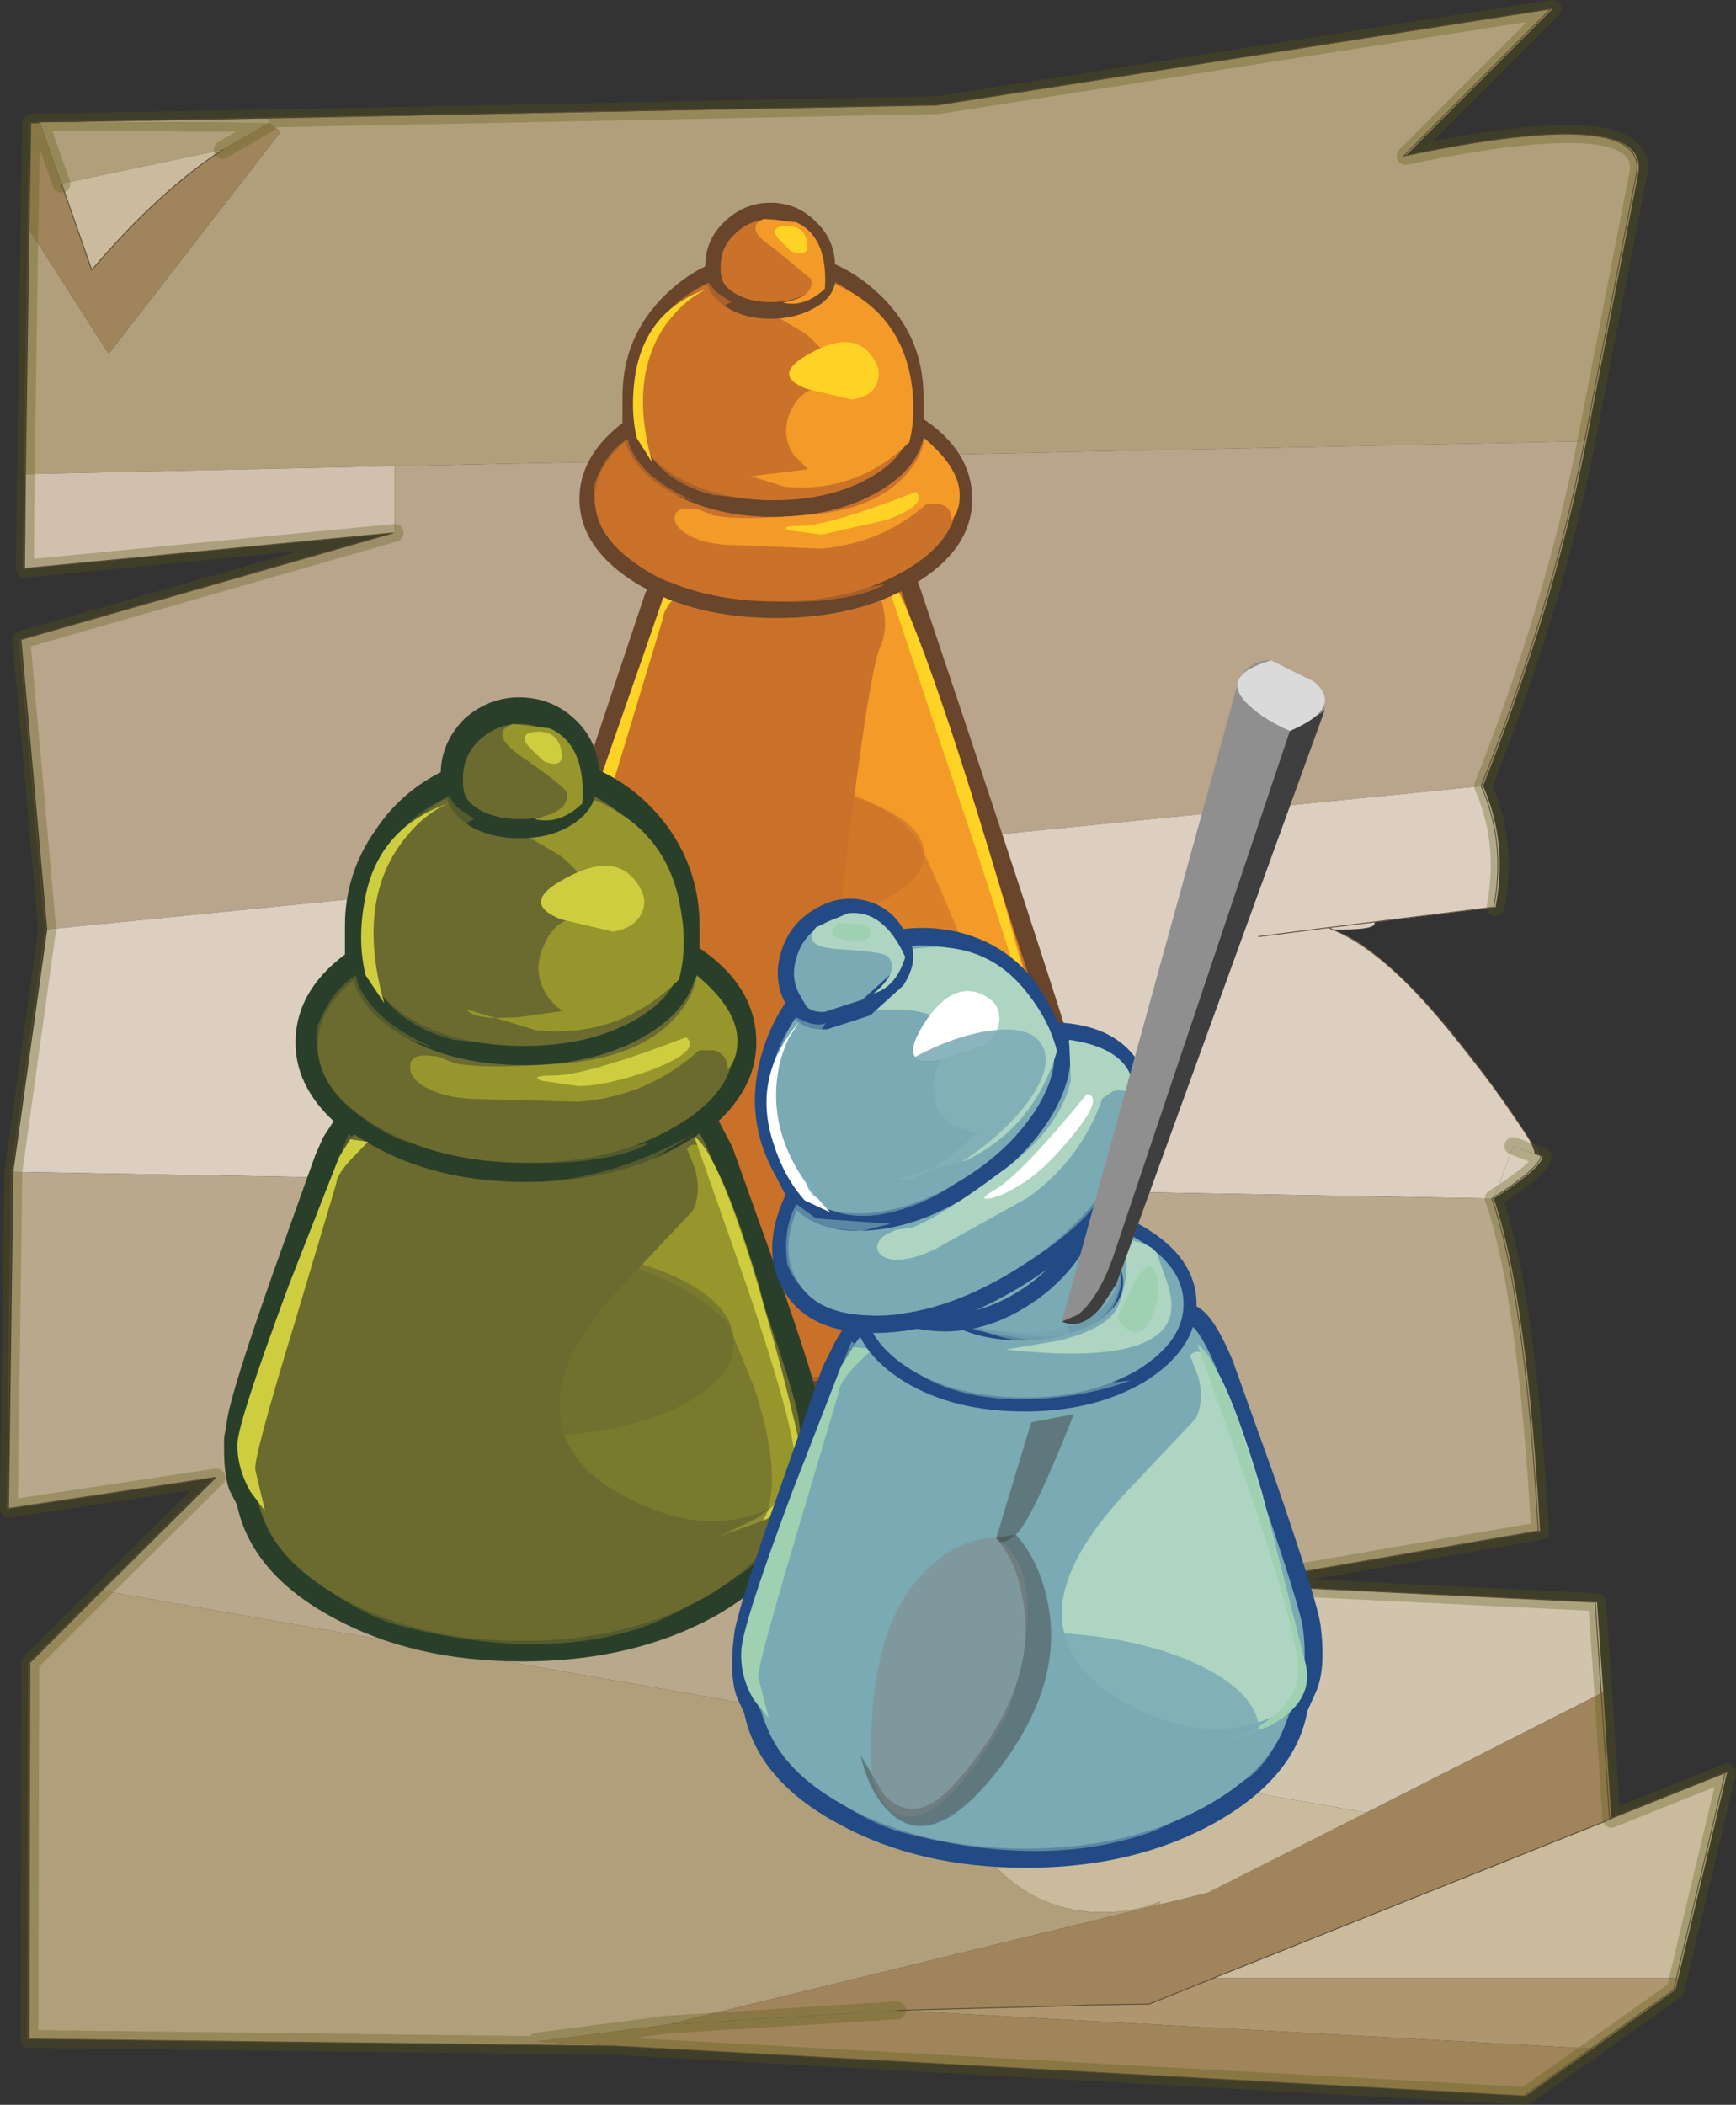 <?xml version="1.0"?>
<svg xmlns="http://www.w3.org/2000/svg" xmlns:xlink="http://www.w3.org/1999/xlink" width="97.45px" height="118.1px"><rect width="100%" height="100%" fill="#333333" stroke="none"/><g transform="matrix(1, 0, 0, 1, -226.35, -140.9)"><use xlink:href="#object-0" width="97.45" height="118.1" transform="matrix(1, 0, 0, 1, 226.35, 140.9)"/><use xlink:href="#object-1" width="67.8" height="95.4" transform="matrix(0.911, 0, 0, 0.979, 238.95, 152.3)" style="mix-blend-mode: multiply"/></g><defs><g transform="matrix(1, 0, 0, 1, 0.4, 0.5)" id="object-0"><path fill-rule="evenodd" fill="#b19f7b" stroke="none" d="M14.7 6.15L52.25 5.4L86.75 0L78.5 8.25Q92.35 5.35 91.55 9.3L88.65 24.25L21.75 25.65L1.05 26.1L1.25 12.4L5.7 19.35L15.35 6.9L14.7 6.4L14.7 6.15M34.25 114.3L1.25 113.9L1.3 92.8L5.35 88.75L53.25 97.15L53.15 98.45Q53.15 101.9 55.6 104.35Q58.05 106.8 61.5 106.8Q63.2 106.8 64.7 106.2L64.75 106.35L37.05 113.1L29.75 114.05L34.25 114.3M1.85 6.4L1.8 6.35L3.55 6.35L14.7 6.4L12.1 7.9L3.05 9.8L1.85 6.4"/><path fill-rule="evenodd" fill="#b9a48c" stroke="none" d="M88.65 24.25Q86.8 33.7 82.85 43.6L2.25 51.65L0.8 35.4L21.75 29.4L21.75 25.65L88.65 24.25"/><path fill-rule="evenodd" fill="#dccfc0" stroke="none" d="M82.85 43.6Q84.25 46.8 83.55 50.4L76.75 51.25Q76.95 51.7 74.35 51.65Q77.1 52.5 81.45 57.95Q85.75 63.35 85.75 64.25L84.55 63.8L83.45 66.75L0.35 65.25L2.25 51.65L82.85 43.6"/><path fill-rule="evenodd" fill="#dacebc" stroke="none" d="M85.75 64.25L86.2 64.4Q86.05 65.1 83.45 66.75L84.55 63.8L85.75 64.25"/><path fill-rule="evenodd" fill="#b9a88c" stroke="none" d="M83.45 66.75Q85.3 72.1 86.05 85.4L68.7 88.4L66.4 91.7Q64.25 90.1 61.5 90.1Q58.05 90.1 55.6 92.55Q53.65 94.5 53.25 97.15L5.35 88.75L11.75 82.4L0.1 84.15L0.35 65.25L83.45 66.75"/><path fill-rule="evenodd" fill="#d1c4ad" stroke="none" d="M68.7 88.4L89.25 89.4L89.6 94.45L76.3 101.2L53.25 97.15Q53.65 94.5 55.6 92.55Q58.05 90.1 61.5 90.1Q64.25 90.1 66.4 91.7L68.7 88.4"/><path fill-rule="evenodd" fill="#9f845c" stroke="none" d="M89.6 94.45L90.05 101.55L67.7 110.5L64.1 111.95L60.85 112L59.4 112.05L49.95 112.3L37.05 113.1L64.75 106.35L67.4 105.7L76.3 101.2L89.6 94.45M1.25 12.4L1.35 6.4L1.85 6.4L3.05 9.8L4.75 14.65Q8.55 10.2 12.1 7.9L14.7 6.4L15.35 6.9L5.7 19.35L1.25 12.4"/><path fill-rule="evenodd" fill="#c9bb9c" stroke="none" d="M90.05 101.55L96.55 98.95L93.8 110.5L67.7 110.5L90.05 101.55M3.55 6.35L14.7 6.15L14.7 6.4L3.55 6.35M3.05 9.8L12.1 7.9Q8.55 10.2 4.75 14.65L3.05 9.8M64.75 106.35L64.7 106.2Q63.2 106.8 61.5 106.8Q58.05 106.8 55.6 104.35Q53.15 101.9 53.15 98.45L53.25 97.15L76.3 101.2L67.4 105.7L64.75 106.35"/><path fill-rule="evenodd" fill="#ae966f" stroke="none" d="M93.8 110.5L93.65 111.15L89 114.45L49.95 112.3L59.4 112.05L60.85 112L64.1 111.95L67.7 110.5L93.8 110.5"/><path fill-rule="evenodd" fill="#9f8559" stroke="none" d="M89 114.45L85.25 117.1L34.25 114.3L29.75 114.05L37.05 113.1L49.95 112.3L89 114.45"/><path fill-rule="evenodd" fill="#d1c0ad" stroke="none" d="M21.75 29.4L1 31.4L1.05 26.1L21.75 25.65L21.75 29.4"/><path fill="none" stroke="#595916" stroke-opacity="0.314" stroke-width="1" stroke-linecap="round" stroke-linejoin="round" d="M14.7 6.15L52.25 5.4L86.75 0L78.5 8.25Q92.35 5.35 91.55 9.3L88.65 24.25Q86.8 33.7 82.85 43.6Q84.25 46.8 83.55 50.4M85.75 64.25L86.2 64.4Q86.05 65.1 83.45 66.75Q85.3 72.1 86.05 85.4L68.7 88.4L89.25 89.4L89.6 94.45L90.05 101.55L96.55 98.95L93.8 110.5L93.65 111.15L89 114.45L85.25 117.1L34.25 114.3L1.25 113.9L1.3 92.8L5.35 88.75L11.75 82.4L0.1 84.15L0.35 65.25L2.25 51.65L0.8 35.4L21.75 29.4L1 31.4L1.05 26.1L1.25 12.4L1.35 6.4L1.85 6.4L1.8 6.35L3.55 6.35L14.7 6.15M84.55 63.8L85.75 64.25M12.1 7.9L14.7 6.4L3.55 6.35M1.85 6.4L3.05 9.8M37.05 113.1L29.75 114.05L34.25 114.3M37.05 113.1L49.95 112.3"/><path fill="none" stroke="#5b4935" stroke-width="0.05" stroke-linecap="round" stroke-linejoin="round" d="M12.1 7.9Q8.55 10.2 4.75 14.65L3.05 9.8M67.7 110.5L64.1 111.95L60.85 112L59.4 112.05L49.95 112.3M67.7 110.5L90.05 101.55"/><path fill="none" stroke="#5b4935" stroke-width="0.05" stroke-linecap="round" stroke-linejoin="round" d="M82.75 43.6Q84.15 46.8 83.45 50.4L74.15 51.55Q78.9 53.25 86.1 64.4Q85.95 65.1 83.35 66.75Q85.2 72.1 85.95 85.4L68.6 88.4L89.15 89.4L89.95 101.55L96.45 98.95L93.55 111.15L85.15 117.1L34.15 114.3L1.15 113.9L1.2 92.8L11.65 82.4L0 84.15L0.25 65.25L2.15 51.65L0.7 35.4L21.65 29.4L0.9 31.4L1.25 6.4L1.75 6.4L1.7 6.35L52.15 5.4L86.65 0L78.4 8.25Q92.25 5.35 91.45 9.3L88.55 24.25Q86.7 33.7 82.75 43.6M74.15 51.55L70.25 52.05"/></g><g transform="matrix(1, 0, 0, 1, 0.8, 0.45)" id="object-1"><use xlink:href="#object-2" width="39.05" height="50" transform="matrix(1, 0, 0, 1, 14.05, 18)"/><use xlink:href="#object-3" width="41.9" height="54.7" transform="matrix(0.864, 0, 0, 0.864, 15, 19.85)" style="mix-blend-mode: multiply"/><use xlink:href="#object-5" width="37.5" height="40.1" transform="matrix(1, 0, 0, 1, 14.6, 20.4)"/><use xlink:href="#object-6" width="36.75" height="36.65" transform="matrix(0.864, 0, 0, 0.864, 18.15, 32.95)" style="mix-blend-mode: multiply"/><use xlink:href="#object-8" width="20.2" height="8.6" transform="matrix(0.864, 0, 0, 0.864, 24.85, 33.15)" style="mix-blend-mode: multiply"/><use xlink:href="#object-10" width="24.15" height="23.75" transform="matrix(1, 0, 0, 1, 21.1, -0.45)"/><use xlink:href="#object-11" width="20.75" height="10.8" transform="matrix(0.864, 0, 0, 0.864, 21.95, 13.05)" style="mix-blend-mode: multiply"/><use xlink:href="#object-13" width="9.65" height="14.5" transform="matrix(0.864, 0, 0, 0.864, 24.55, 4.1)" style="mix-blend-mode: multiply"/><use xlink:href="#object-15" width="42.8" height="82.25" transform="matrix(1, 0, 0, 1, -0.8, 0.85)"/><use xlink:href="#object-16" width="38.9" height="34.25" transform="matrix(0.864, 0, 0, 0.864, 0.45, 52.55)" style="mix-blend-mode: multiply"/><use xlink:href="#object-18" width="23.8" height="12.45" transform="matrix(0.864, 0, 0, 0.864, 4.85, 43.8)" style="mix-blend-mode: multiply"/><use xlink:href="#object-20" width="11.1" height="16.6" transform="matrix(0.864, 0, 0, 0.864, 7.85, 33.55)" style="mix-blend-mode: multiply"/><use xlink:href="#object-22" width="34.9" height="46.1" transform="matrix(1, 0, 0, 1, 0, 29.85)"/><use xlink:href="#object-23" width="34.3" height="23.45" transform="matrix(0.864, 0, 0, 0.864, 3.3, 59.55)" style="mix-blend-mode: multiply"/><use xlink:href="#object-25" width="29.15" height="12.4" transform="matrix(0.864, 0, 0, 0.864, 5.4, 59.5)" style="mix-blend-mode: multiply"/><use xlink:href="#object-27" width="36.35" height="32.3" transform="matrix(1, 0, 0, 1, 30.5, 62.65)"/><use xlink:href="#object-28" width="38.95" height="34.2" transform="matrix(0.864, 0, 0, 0.864, 31.4, 64.45)" style="mix-blend-mode: multiply"/><use xlink:href="#object-30" width="34.85" height="31.35" transform="matrix(1, 0, 0, 1, 31.05, 56.5)"/><use xlink:href="#object-31" width="21.8" height="12.1" transform="matrix(0.864, 0, 0, 0.864, 36.2, 57.65)" style="mix-blend-mode: multiply"/><use xlink:href="#object-33" width="14.65" height="8.3" transform="matrix(0.864, 0, 0, 0.864, 41.8, 57.35)" style="mix-blend-mode: multiply"/><use xlink:href="#object-35" width="14.1" height="6.6" transform="matrix(0.864, 0, 0, 0.864, 42.25, 59.15)" style="mix-blend-mode: multiply"/><use xlink:href="#object-37" width="10.7" height="6.45" transform="matrix(0.864, 0, 0, 0.864, 42.1, 59.4)" style="mix-blend-mode: multiply"/><use xlink:href="#object-39" width="10.2" height="6.6" transform="matrix(1, 0, 0, 1, 47.35, 58.9)"/><use xlink:href="#object-40" width="33.25" height="13.4" transform="matrix(0.864, 0, 0, 0.864, 34.25, 81.45)" style="mix-blend-mode: multiply"/><use xlink:href="#object-42" width="24.45" height="24.9" transform="matrix(1, 0, 0, 1, 31.9, 39.4)"/><use xlink:href="#object-43" width="22.5" height="8" transform="matrix(0.864, 0, 0, 0.864, 33.8, 56.4)" style="mix-blend-mode: multiply"/><use xlink:href="#object-45" width="13.5" height="13.2" transform="matrix(0.864, 0, 0, 0.864, 32.75, 46.2)" style="mix-blend-mode: multiply"/><use xlink:href="#object-47" width="20.1" height="16.9" transform="matrix(1, 0, 0, 1, 32.6, 40.5)"/><use xlink:href="#object-48" width="17.15" height="11.65" transform="matrix(0.864, 0, 0, 0.864, 35, 46.9)" style="mix-blend-mode: multiply"/><use xlink:href="#object-50" width="16.2" height="38.05" transform="matrix(1, 0, 0, 1, 50.8, 25.75)"/><use xlink:href="#object-51" width="5.55" height="8.5" transform="matrix(0.864, 0, 0, 0.864, 46.75, 68.95)"/><use xlink:href="#object-53" width="13.6" height="19.35" transform="matrix(0.864, 0, 0, 0.864, 38.4, 75.85)"/><use xlink:href="#object-55" width="11.15" height="18.5" transform="matrix(0.864, 0, 0, 0.864, 39.05, 76.05)"/></g><g transform="matrix(1, 0, 0, 1, -14.05, -18)" id="object-2"><path fill-rule="evenodd" fill="#ca712a" stroke="none" d="M25.65 22.15L26.45 20.6Q27.4 19.05 28.05 19.05L32.15 20.75L39.1 18.55Q40.05 18.55 41.45 21.6Q52.05 50.9 52.4 53.25Q52.75 55.7 52.25 56.9L51.55 58.25Q50.8 62.15 45.7 64.8Q40.5 67.45 33.45 67.45Q26.5 67.45 21.35 64.85Q16.2 62.25 15.35 58.4L14.85 57.4Q14.4 56.2 14.7 53.8Q14.9 52.3 20.3 37.05L25.65 22.15"/><path fill="none" stroke="#68452b" stroke-width="1.15" stroke-linecap="round" stroke-linejoin="round" d="M25.65 22.15L20.3 37.05Q14.9 52.3 14.7 53.8Q14.4 56.2 14.85 57.4L15.35 58.4Q16.2 62.25 21.35 64.85Q26.5 67.45 33.45 67.45Q40.5 67.45 45.7 64.8Q50.8 62.15 51.55 58.25L52.25 56.9Q52.75 55.7 52.4 53.25Q52.05 50.9 41.45 21.6Q40.05 18.55 39.1 18.55L32.15 20.75L28.05 19.05Q27.4 19.05 26.45 20.6L25.65 22.15"/></g><g transform="matrix(1, 0, 0, 1, 0.05, 0)" id="object-3"><use xlink:href="#object-4" width="41.9" height="54.7" transform="matrix(1, 0, 0, 1, -0.05, 0)"/></g><g transform="matrix(1, 0, 0, 1, 0.05, 0)" id="object-4"><path fill-rule="evenodd" fill="#ca712a" fill-opacity="0.639" stroke="none" d="M40.9 46.4Q39.7 48.7 38.3 49.5Q32.9 52.75 30.4 53.5Q22.2 56 11.35 53.25Q9.3 52.6 6.95 51.2Q2.25 48.4 0.95 44.6Q-0.2 42.5 0 40.3L0.05 39.85Q0.5 37.5 12.85 2.85L13.9 0.45L14.15 1.6Q14.65 2.8 15.85 3.4Q19.75 5.3 29.2 0Q28.75 1.4 27.15 2.9Q23.95 5.9 18.35 6.25Q11.5 27.8 9.15 31.4Q7.15 34.4 6.6 39.7Q6.05 45.4 8.4 46.55L12.4 48.8Q15.8 50.55 19.25 51.15Q29.8 52.9 41.85 44.3L40.9 46.4"/></g><g transform="matrix(1, 0, 0, 1, -14.6, -20.4)" id="object-5"><path fill-rule="evenodd" fill="#f39a29" stroke="none" d="M39.2 21.15Q40.75 19.35 46.55 37.4Q49.5 46.35 52.05 55.7L51.55 57.85Q46.95 60.9 41.2 58.5Q35.65 56.15 35.9 52.1Q36.1 47.85 37.5 37.3Q38.95 26.3 39.6 25Q40.15 23.85 39.7 22.4L39.2 21.15"/><path fill-rule="evenodd" fill="#ffd226" stroke="none" d="M28.35 20.7L27.35 21.7Q26.25 22.8 26.25 23.25L20.9 39.7Q15.65 55.75 15.75 56.4L16.4 58.9L15.45 57.7Q14.5 56.2 14.6 54.75Q14.7 53.2 20.55 37.35L26.4 21.75L27.15 20.6L28.35 20.7"/><path fill-rule="evenodd" fill="#ffd226" stroke="none" d="M45.8 37.4L39.7 20.4Q41.4 21.4 46.95 38.65L52.05 55.7Q52.55 57.95 49.55 59.45L46.55 60.5L48.85 59.45Q51.2 58.05 51.5 56.4Q51.85 54.65 45.8 37.4"/></g><g transform="matrix(1, 0, 0, 1, -0.05, 0.05)" id="object-6"><use xlink:href="#object-7" width="36.75" height="36.65" transform="matrix(1, 0, 0, 1, 0.05, -0.05)"/></g><g transform="matrix(1, 0, 0, 1, -0.05, 0.05)" id="object-7"><path fill-rule="evenodd" fill="#ca712a" fill-opacity="0.639" stroke="none" d="M23.35 0.7Q26.5 1.85 27.8 3.95Q30.35 9.15 32.7 14.9Q37.45 26.5 36.7 29.6Q35.85 33.1 27 35.2Q18.8 37.15 12.15 36.35Q6.7 35.7 3.2 32.35Q0.45 29.7 0.05 26.85Q-0.2 25 3.7 13.9Q5.6 8.35 7.6 3.15Q17 -1.55 23.35 0.7"/></g><g transform="matrix(1, 0, 0, 1, 0, 0)" id="object-8"><use xlink:href="#object-9" width="20.2" height="8.6" transform="matrix(1, 0, 0, 1, 0, 0)"/></g><g transform="matrix(1, 0, 0, 1, 0, 0)" id="object-9"><path fill-rule="evenodd" fill="#ca712a" fill-opacity="0.639" stroke="none" d="M20.2 4.3Q20.2 6.05 17.25 7.35Q14.25 8.6 10.1 8.6Q5.9 8.6 2.95 7.35Q0 6.05 0 4.3Q0 2.5 2.95 1.25Q5.9 0 10.1 0Q14.3 0 17.25 1.25Q20.2 2.5 20.2 4.3"/></g><g transform="matrix(1, 0, 0, 1, -21.1, 0.45)" id="object-10"><path fill-rule="evenodd" fill="#ca712a" stroke="none" d="M41.8 16.1Q41.8 21.85 33.35 21.85L32.2 21Q28.05 21 26.4 20.2Q24.2 19.1 24.2 16.1L24.2 10.65Q24.2 7.35 26.75 5.1Q29.3 2.8 33 2.8Q36.6 2.8 39.2 5.1Q41.8 7.35 41.8 10.65L41.8 16.1"/><path fill="none" stroke="#68452b" stroke-width="0.95" stroke-linecap="round" stroke-linejoin="round" d="M41.8 16.1Q41.8 21.85 33.35 21.85L32.2 21Q28.05 21 26.4 20.2Q24.2 19.1 24.2 16.1L24.2 10.65Q24.2 7.35 26.75 5.1Q29.3 2.8 33 2.8Q36.6 2.8 39.2 5.1Q41.8 7.35 41.8 10.65L41.8 16.1"/><path fill-rule="evenodd" fill="#ca712a" stroke="none" d="M41.9 12.25Q44.8 14 44.8 16.5Q44.8 19.15 41.4 21Q38.05 22.85 33.2 22.85Q28.35 22.85 24.95 21Q21.55 19.1 21.55 16.5Q21.55 14.2 24.2 12.4Q24.4 14.35 26.95 15.7Q29.5 17.05 33.05 17.05Q36.7 17.05 39.3 15.65Q41.85 14.25 41.9 12.25"/><path fill="none" stroke="#68452b" stroke-width="0.95" stroke-linecap="round" stroke-linejoin="round" d="M41.9 12.25Q41.85 14.25 39.3 15.65Q36.7 17.05 33.05 17.05Q29.5 17.05 26.95 15.7Q24.4 14.35 24.2 12.4Q21.55 14.2 21.55 16.5Q21.55 19.1 24.95 21Q28.35 22.85 33.2 22.85Q38.05 22.85 41.4 21Q44.8 19.15 44.8 16.5Q44.8 14 41.9 12.25"/><path fill-rule="evenodd" fill="#f39a29" stroke="none" d="M41.5 9.65Q41.85 11.6 41.4 13.25Q38.15 16.2 33.7 15.8L31.65 15.2L35.15 14.8L34.25 13.95Q33.45 12.75 34.1 11.45Q34.75 10.15 36 10.15L37.15 10.45Q36.95 8.5 34.95 7L33.05 5.95Q35.5 5.55 36.7 4.15Q40.75 5.7 41.5 9.65"/><path fill-rule="evenodd" fill="#ca712a" stroke="none" d="M35.3 0.95Q36.35 1.85 36.35 3.15L36.35 4.05Q36.2 4.75 35.2 5.2Q34.2 5.7 32.85 5.7Q31.45 5.7 30.45 5.15Q29.45 4.6 29.35 3.8L29.3 3.85L29.3 3.15Q29.3 1.85 30.35 0.95Q31.4 0 32.85 0Q34.3 0 35.3 0.95"/><path fill="none" stroke="#68452b" stroke-width="0.95" stroke-linecap="round" stroke-linejoin="round" d="M35.3 0.95Q34.3 0 32.85 0Q31.4 0 30.35 0.95Q29.3 1.85 29.3 3.15L29.3 3.85L29.35 3.8Q29.45 4.6 30.45 5.15Q31.45 5.7 32.85 5.7Q34.2 5.7 35.2 5.2Q36.2 4.75 36.35 4.05L36.35 3.15Q36.35 1.85 35.3 0.95"/><path fill-rule="evenodd" fill="#f39a29" stroke="none" d="M32.45 0.45L34.45 0.65Q36.4 1.5 36.2 4.45Q34.95 5.55 33.6 5.25Q35.6 4.9 35.35 3.9L33 2.1Q31.15 0.95 32.45 0.45"/><path fill-rule="evenodd" fill="#f39a29" stroke="none" d="M29.35 17.45Q31.15 17.75 35.3 17.4Q39.4 17.1 41.3 15Q42.25 13.95 42.3 13Q44.6 14.8 44.5 16.4Q44.5 17.2 44 17.7Q44 16.9 43.2 16.8L42.45 16.8Q39.7 19.05 35.95 19.35L30.8 19.15Q28.95 19.15 27.85 18.6Q26.85 18.1 26.95 17.5Q27.05 17.05 27.7 17.05L28.4 17.1L29.35 17.45"/></g><g transform="matrix(1, 0, 0, 1, 0, 0)" id="object-11"><use xlink:href="#object-12" width="20.75" height="10.8" transform="matrix(1, 0, 0, 1, 0, 0)"/></g><g transform="matrix(1, 0, 0, 1, 0, 0)" id="object-12"><path fill-rule="evenodd" fill="#ca712a" fill-opacity="0.639" stroke="none" d="M5.4 3.6Q3.25 2.75 2.45 1.55Q1.95 1.95 1.6 2.6Q0.95 3.95 1.85 5.3Q3.4 7.6 7.55 9.05Q13.2 10.95 20.75 9.65Q19.6 10.35 17.05 10.65Q12.05 11.3 5.35 9.5Q3.9 9 2.5 7.9Q-0.25 5.8 0.05 3Q0.9 0.85 2.45 0Q2.5 0.6 3.15 1.45Q4.45 3.1 7.35 4.2L5.4 3.6"/></g><g transform="matrix(1, 0, 0, 1, 0.05, 0)" id="object-13"><use xlink:href="#object-14" width="9.65" height="14.5" transform="matrix(1, 0, 0, 1, -0.05, 0)"/></g><g transform="matrix(1, 0, 0, 1, 0.05, 0)" id="object-14"><path fill-rule="evenodd" fill="#ca712a" fill-opacity="0.639" stroke="none" d="M6.75 1.3Q5.6 1.8 4.45 2.85Q2.2 4.95 2.3 7.8Q2.35 10.7 6 12.85Q7.8 13.95 9.6 14.45L5.45 14.1Q1.1 13.05 0.1 9.65Q-0.25 7.95 0.2 5.85Q1.1 1.7 5.15 0L5.65 0.6L6.75 1.3"/></g><g transform="matrix(1, 0, 0, 1, 0.8, -0.85)" id="object-15"><path fill-rule="evenodd" fill="#ffd226" stroke="none" d="M41.8 16.1Q42.6 16.8 40 17.7L36 18.55L34 18.3Q33.35 18.05 34.65 18.05Q36.4 18.05 41.8 16.1"/><path fill-rule="evenodd" fill="#ffd226" stroke="none" d="M34.1 2.3L33.35 1.6Q32.75 0.95 33.7 0.85Q34.9 0.8 35.1 1.75Q35.3 2.7 34.1 2.3"/><path fill-rule="evenodd" fill="#ffd226" stroke="none" d="M37.85 10.8L35.1 10.2Q32.8 9.4 35.3 8.15Q38.1 6.7 39.25 8.55Q39.7 9.2 39.4 9.9Q39.05 10.65 37.85 10.8"/><path fill-rule="evenodd" fill="#ffd226" stroke="none" d="M29 4.45Q27.6 5 26.4 6.5Q24.1 9.55 25.55 14.4L24.6 13Q24.2 11.4 24.5 9.45Q25.15 5.65 29 4.45"/><path fill="none" stroke="#2a3f2a" stroke-width="1.65" stroke-linecap="round" stroke-linejoin="round" d="M9.15 36Q7.45 38.25 7.45 40.95L7.45 43.05Q4.4 45 4.4 47.65Q4.4 50.05 7.05 52L6 53.5L5.55 54.45L2.95 61.2Q0.3 68.2 0.15 69.6L0 70.4L0 70.95Q0 72.25 0.25 72.95L0.75 73.85Q1.5 77.5 6.3 79.9Q11.05 82.3 17.55 82.3Q24.1 82.3 28.95 79.85Q33.75 77.35 34.4 73.75L35.05 72.5Q35.5 71.35 35.15 69.1Q35 67.75 32.35 60.75L29.75 54L28.6 51.95Q31.15 50 31.15 47.65Q31.15 44.8 27.8 42.8L27.65 43.6L27.65 40.95Q27.65 38.15 25.9 35.85Q24.2 33.65 21.45 32.6L21.45 32.3Q21.45 30.8 20.25 29.75Q19.05 28.7 17.35 28.7Q15.75 28.7 14.5 29.75Q13.35 30.85 13.35 32.3L13.35 32.7Q10.7 33.8 9.15 36"/><path fill-rule="evenodd" fill="#6b6b30" stroke="none" d="M24.65 34.7Q27.65 37.35 27.65 41.1L27.65 47.35Q27.65 51.1 24.65 53.8Q21.75 56.4 17.55 56.4Q13.35 56.4 10.4 53.8Q7.45 51.1 7.45 47.35L7.45 41.1Q7.45 37.35 10.4 34.7Q13.35 32.05 17.55 32.05Q21.75 32.05 24.65 34.7"/><path fill="none" stroke="#2a3f2a" stroke-width="1.1" stroke-linecap="round" stroke-linejoin="round" d="M24.65 34.7Q27.65 37.35 27.65 41.1L27.65 47.35Q27.65 51.1 24.65 53.8Q21.75 56.4 17.55 56.4Q13.35 56.4 10.4 53.8Q7.45 51.1 7.45 47.35L7.45 41.1Q7.45 37.35 10.4 34.7Q13.35 32.05 17.55 32.05Q21.75 32.05 24.65 34.7"/><path fill-rule="evenodd" fill="#6b6b30" stroke="none" d="M27.55 51.3Q28.5 51.3 29.75 54.15L32.35 60.9Q35 67.9 35.15 69.3Q35.5 71.55 35.05 72.6L34.4 73.85Q33.75 77.5 28.95 80Q24.05 82.5 17.55 82.5Q11.1 82.5 6.3 80.05Q1.5 77.6 0.75 74.05L0.25 73.1Q-0.2 72 0.15 69.75Q0.3 68.35 2.95 61.4L5.55 54.65L6.3 53.2Q7.2 51.8 7.8 51.8L16.35 53.35L27.55 51.3"/><path fill="none" stroke="#2a3f2a" stroke-width="1.1" stroke-linecap="round" stroke-linejoin="round" d="M27.55 51.3L16.35 53.35L7.8 51.8Q7.2 51.8 6.3 53.2L5.55 54.65L2.95 61.4Q0.3 68.35 0.15 69.75Q-0.2 72 0.25 73.1L0.75 74.05Q1.5 77.6 6.3 80.05Q11.1 82.5 17.55 82.5Q24.05 82.5 28.95 80Q33.75 77.5 34.4 73.85L35.05 72.6Q35.5 71.55 35.15 69.3Q35 67.9 32.35 60.9L29.75 54.15Q28.5 51.3 27.55 51.3"/><path fill-rule="evenodd" fill="#6b6b30" stroke="none" d="M27.8 42.95Q31.15 45 31.15 47.8Q31.15 50.85 27.25 52.95Q23.35 55.1 17.8 55.1Q12.3 55.1 8.35 52.95Q4.4 50.85 4.4 47.8Q4.4 45.2 7.5 43.15Q7.7 45.35 10.65 46.9Q13.55 48.4 17.65 48.4Q21.8 48.4 24.75 46.85Q27.75 45.25 27.8 42.95"/><path fill="none" stroke="#2a3f2a" stroke-width="1.1" stroke-linecap="round" stroke-linejoin="round" d="M27.8 42.95Q27.75 45.25 24.75 46.85Q21.8 48.4 17.65 48.4Q13.55 48.4 10.65 46.9Q7.7 45.35 7.5 43.15Q4.4 45.2 4.4 47.8Q4.4 50.85 8.35 52.95Q12.3 55.1 17.8 55.1Q23.35 55.1 27.25 52.95Q31.15 50.85 31.15 47.8Q31.15 45 27.8 42.95"/><path fill-rule="evenodd" fill="#97962d" stroke="none" d="M17.7 35.75Q20.4 35.25 21.85 33.7Q26.5 35.45 27.3 39.95Q27.75 42.2 27.2 44.05Q23.5 47.45 18.4 46.95L15.9 46.25L17.35 46.2L20.05 45.85Q19.45 45.5 19 44.85Q18.15 43.5 18.9 42.05Q19.6 40.55 21.05 40.5Q21.8 40.5 22.35 40.8Q22.1 38.6 19.9 36.95L17.7 35.75M15.9 46.25Q14.45 46.2 14.1 45.75L15.9 46.25"/><path fill-rule="evenodd" fill="#6b6b30" stroke="none" d="M13.35 32.5Q13.35 31 14.5 29.95Q15.75 28.85 17.35 28.85Q19.05 28.85 20.25 29.95Q21.45 31 21.45 32.5L21.45 33.55Q21.15 34.3 20.05 34.85Q18.95 35.4 17.4 35.4Q15.8 35.4 14.65 34.8Q13.5 34.15 13.4 33.25L13.35 33.3L13.35 32.5"/><path fill="none" stroke="#2a3f2a" stroke-width="1.1" stroke-linecap="round" stroke-linejoin="round" d="M13.35 32.5L13.35 33.3L13.4 33.25Q13.5 34.15 14.65 34.8Q15.8 35.4 17.4 35.4Q18.95 35.4 20.05 34.85Q21.15 34.3 21.45 33.55L21.45 32.5Q21.45 31 20.25 29.95Q19.05 28.85 17.35 28.85Q15.75 28.85 14.5 29.95Q13.35 31 13.35 32.5"/><path fill-rule="evenodd" fill="#97962d" stroke="none" d="M16.95 29.4L19.25 29.65Q21.5 30.6 21.25 33.95Q19.85 35.2 18.3 34.85L19.35 34.55Q20.45 34.1 20.3 33.35Q20.2 33 17.55 31.3Q15.45 29.95 16.95 29.4"/><path fill-rule="evenodd" fill="#97962d" stroke="none" d="M28.3 43.8Q30.95 45.85 30.8 47.75Q30.75 48.7 30.2 49.2Q30.2 48.3 29.35 48.1L28.45 48.1Q25.3 50.75 21 51.05L15.05 50.9Q12.95 50.9 11.65 50.25Q10.55 49.7 10.65 48.95Q10.7 48.4 11.55 48.4L12.3 48.45L13.4 48.85Q15.4 49.2 20.2 48.85Q24.95 48.45 27.1 46.1Q28.15 44.95 28.3 43.8"/></g><g transform="matrix(1, 0, 0, 1, 0, 0)" id="object-16"><use xlink:href="#object-17" width="38.9" height="34.25" transform="matrix(1, 0, 0, 1, 0, 0)"/></g><g transform="matrix(1, 0, 0, 1, 0, 0)" id="object-17"><path fill-rule="evenodd" fill="#6b6b30" fill-opacity="0.639" stroke="none" d="M28 2.7Q22.3 5.45 17.1 5.8Q15.5 6.65 13.65 7.95Q9.95 10.5 8.55 12.6Q6.65 15.4 6.15 20.3Q5.6 25.6 7.85 26.65L11.55 28.75Q14.7 30.4 17.95 30.9Q27.7 32.55 38.9 24.6L38.05 26.55Q36.9 28.65 35.6 29.45Q30.75 32.4 28.3 33.15Q20.7 35.45 10.6 32.9Q8.65 32.3 6.5 31Q2.15 28.45 0.95 24.9Q-0.15 22.95 0.05 20.85L0.1 20.45Q0.35 19.1 3.45 10.75L6.45 2.65L7.4 0.4Q10.2 2.3 14.75 3.15Q23.9 4.95 32.7 0L28 2.7"/></g><g transform="matrix(1, 0, 0, 1, 0.05, 0)" id="object-18"><use xlink:href="#object-19" width="23.8" height="12.45" transform="matrix(1, 0, 0, 1, -0.05, 0)"/></g><g transform="matrix(1, 0, 0, 1, 0.05, 0)" id="object-19"><path fill-rule="evenodd" fill="#6b6b30" fill-opacity="0.639" stroke="none" d="M6.2 4.15Q3.75 3.2 2.8 1.8Q2.2 2.25 1.85 3Q1.05 4.55 2.1 6.1Q3.85 8.8 8.65 10.4Q15.1 12.65 23.75 11.1Q22.4 11.9 19.55 12.25Q13.8 13 6.1 10.95Q4.45 10.35 2.85 9.15Q-0.35 6.7 0 3.5Q1 1 2.8 0Q2.85 0.7 3.6 1.65Q5.1 3.55 8.45 4.85L6.2 4.15"/></g><g transform="matrix(1, 0, 0, 1, 0.05, 0)" id="object-20"><use xlink:href="#object-21" width="11.1" height="16.6" transform="matrix(1, 0, 0, 1, -0.05, 0)"/></g><g transform="matrix(1, 0, 0, 1, 0.05, 0)" id="object-21"><path fill-rule="evenodd" fill="#6b6b30" fill-opacity="0.639" stroke="none" d="M7.75 1.5Q6.45 2.05 5.15 3.25Q2.55 5.65 2.65 8.95Q2.75 12.25 6.9 14.7Q9 15.95 11.05 16.55L6.3 16.15Q1.3 14.95 0.15 11.05Q-0.25 9.1 0.25 6.7Q1.3 1.95 5.95 0L6.5 0.7L7.75 1.5"/></g><g transform="matrix(1, 0, 0, 1, 0, -29.85)" id="object-22"><path fill-rule="evenodd" fill="#97962d" stroke="none" d="M27.7 53.75Q29.1 52.1 32.15 61.65L34.85 71.55L34.4 73.5Q30.1 76.35 24.8 74.1Q19.6 71.95 19.85 68.15Q19.95 65.3 23.7 61.6L28.05 57.3Q28.6 56.3 28.2 54.9L27.7 53.75"/><path fill-rule="evenodd" fill="#cecd3f" stroke="none" d="M8.05 53.35L7.1 54.25Q6.1 55.25 6.1 55.7L3.5 63.8Q0.95 71.55 1.1 72.15L1.7 74.5L0.8 73.4Q-0.05 72 0 70.6Q0.1 69.25 3.15 61.6L6.25 54.25L6.95 53.2L8.05 53.35"/><path fill-rule="evenodd" fill="#cecd3f" stroke="none" d="M27.65 47.35Q28.6 48.1 25.6 49.2Q22.75 50.15 21 50.15L18.75 49.85Q17.95 49.55 19.45 49.55Q21.5 49.55 27.65 47.35"/><path fill-rule="evenodd" fill="#cecd3f" stroke="none" d="M18.9 31.55L18 30.75Q17.25 29.95 18.35 29.85Q19.7 29.75 19.95 30.9Q20.2 32 18.9 31.55"/><path fill-rule="evenodd" fill="#cecd3f" stroke="none" d="M23.15 41.3L19.95 40.6Q17.35 39.65 20.2 38.25Q23.4 36.6 24.75 38.7Q25.3 39.5 24.9 40.25Q24.45 41.1 23.15 41.3"/><path fill-rule="evenodd" fill="#cecd3f" stroke="none" d="M10 36.35Q7.35 39.85 9.05 45.4L7.9 43.8Q7.4 41.9 7.8 39.75Q8.5 35.4 13 33.95Q11.35 34.6 10 36.35"/><path fill-rule="evenodd" fill="#cecd3f" stroke="none" d="M28.15 53.05Q29.7 53.95 32.45 62.8Q33.85 67.25 34.85 71.55Q35.25 73.6 32.55 75L29.7 75.95L31.85 75Q34.05 73.75 34.35 72.15Q34.65 70.55 31.4 61.65L28.15 53.05"/></g><g transform="matrix(1, 0, 0, 1, 0, 0)" id="object-23"><use xlink:href="#object-24" width="34.3" height="23.45" transform="matrix(1, 0, 0, 1, 0, 0)"/></g><g transform="matrix(1, 0, 0, 1, 0, 0)" id="object-24"><path fill-rule="evenodd" fill="#6b6b30" fill-opacity="0.639" stroke="none" d="M33.05 9.15Q34.8 14.1 34.1 16.95Q33.35 20.2 25.1 22.15Q17.45 24 11.25 23.2Q6.2 22.6 2.95 19.5Q0.4 17.05 0 14.4Q-0.2 12.65 1.25 8.95L2.8 5.55Q12.8 -1.95 23 0.7Q28.05 2 31.15 4.8L33.05 9.15"/></g><g transform="matrix(1, 0, 0, 1, 0, 0)" id="object-25"><use xlink:href="#object-26" width="29.15" height="12.4" transform="matrix(1, 0, 0, 1, 0, 0)"/></g><g transform="matrix(1, 0, 0, 1, 0, 0)" id="object-26"><path fill-rule="evenodd" fill="#6b6b30" fill-opacity="0.639" stroke="none" d="M29.15 6.2Q29.15 8.75 24.9 10.6Q20.65 12.4 14.6 12.4Q8.55 12.4 4.3 10.6Q0 8.75 0 6.2Q0 3.6 4.3 1.8Q8.55 0 14.6 0Q20.65 0 24.9 1.8Q29.15 3.6 29.15 6.2"/></g><g transform="matrix(1, 0, 0, 1, -30.5, -62.65)" id="object-27"><path fill-rule="evenodd" fill="#7aaab4" stroke="none" d="M60.8 66.05L63.4 72.8Q66 79.8 66.2 81.15Q66.5 83.4 66 84.55L65.4 85.8Q64.75 89.4 59.95 91.9Q55.1 94.4 48.6 94.4Q42.1 94.4 37.3 91.95Q32.5 89.55 31.75 85.9L31.3 85Q30.85 83.9 31.15 81.65Q31.35 80.25 34 73.25L36.55 66.5L37.3 65.1Q38.15 63.65 38.75 63.65L47.35 65.25L58.55 63.2Q59.5 63.2 60.8 66.05"/><path fill="none" stroke="#224a84" stroke-width="1.1" stroke-linecap="round" stroke-linejoin="round" d="M60.8 66.05Q59.5 63.2 58.55 63.2L47.35 65.25L38.75 63.65Q38.15 63.65 37.3 65.1L36.55 66.5L34 73.25Q31.35 80.25 31.15 81.65Q30.85 83.9 31.3 85L31.75 85.9Q32.5 89.55 37.3 91.95Q42.1 94.4 48.6 94.4Q55.1 94.4 59.95 91.9Q64.75 89.4 65.4 85.8L66 84.55Q66.5 83.4 66.2 81.15Q66 79.8 63.4 72.8L60.8 66.05"/></g><g transform="matrix(1, 0, 0, 1, 0.05, 0)" id="object-28"><use xlink:href="#object-29" width="38.95" height="34.2" transform="matrix(1, 0, 0, 1, -0.05, 0)"/></g><g transform="matrix(1, 0, 0, 1, 0.05, 0)" id="object-29"><path fill-rule="evenodd" fill="#7aaab4" fill-opacity="0.639" stroke="none" d="M28 2.7Q22.25 5.45 17.05 5.8L13.6 7.95Q9.9 10.5 8.5 12.55Q6.65 15.35 6.15 20.3Q5.6 25.6 7.8 26.65L11.5 28.75Q14.7 30.35 17.9 30.9Q27.7 32.5 38.9 24.55L38 26.5Q36.9 28.6 35.6 29.4Q30.55 32.4 28.25 33.1Q20.65 35.4 10.6 32.85Q8.65 32.25 6.5 30.95Q2.1 28.4 0.9 24.85Q-0.2 22.9 0 20.85L0.1 20.45Q0.35 19.05 3.45 10.7L6.45 2.6L7.4 0.4Q10.2 2.25 14.75 3.15Q23.9 4.9 32.7 0L28 2.7"/></g><g transform="matrix(1, 0, 0, 1, -31.05, -56.5)" id="object-30"><path fill-rule="evenodd" fill="#aed5c1" stroke="none" d="M50.8 80.1Q51 77.2 54.7 73.5L59.05 69.2Q59.6 68.15 59.2 66.8L58.7 65.6Q60.15 64 63.15 73.5L65.85 83.4L65.35 85.45Q61.1 88.25 55.8 86Q50.65 83.85 50.8 80.1"/><path fill-rule="evenodd" fill="#9fd0b1" stroke="none" d="M39.1 65.25L38.1 66.15Q37.1 67.15 37.1 67.55L34.5 75.7Q32 83.5 32.1 84.05L32.75 86.4L31.8 85.3Q30.95 83.95 31.05 82.5Q31.1 81.1 34.15 73.5L37.2 66.2L37.95 65.1L39.1 65.25"/><path fill-rule="evenodd" fill="#9fd0b1" stroke="none" d="M65.85 83.4Q66.3 85.5 63.55 86.85L60.7 87.85L62.85 86.9Q65.05 85.65 65.35 84.05Q65.65 82.45 62.45 73.55L59.15 64.95Q60.75 65.9 63.45 74.75L65.85 83.4"/><path fill-rule="evenodd" fill="#7aaab4" stroke="none" d="M58.7 62.65Q58.7 65 55.7 66.75Q52.7 68.4 48.5 68.4Q44.25 68.4 41.3 66.75Q38.3 65 38.3 62.65Q38.3 60.25 41.3 58.6Q44.3 56.9 48.5 56.9Q52.7 56.9 55.7 58.6Q58.7 60.25 58.7 62.65"/><path fill="none" stroke="#224a84" stroke-width="0.8" stroke-linecap="round" stroke-linejoin="round" d="M58.7 62.65Q58.7 65 55.7 66.75Q52.7 68.4 48.5 68.4Q44.25 68.4 41.3 66.75Q38.3 65 38.3 62.65Q38.3 60.25 41.3 58.6Q44.3 56.9 48.5 56.9Q52.7 56.9 55.7 58.6Q58.7 60.25 58.7 62.65"/><path fill-rule="evenodd" fill="#7aaab4" stroke="none" d="M54.35 61.4Q54.35 62.65 52.6 63.6Q50.8 64.5 48.3 64.5Q45.8 64.5 44.05 63.6Q42.25 62.65 42.25 61.4Q42.25 59.05 48.5 59.05Q54.35 59.05 54.35 61.4"/><path fill="none" stroke="#224a84" stroke-width="0.45" stroke-linecap="round" stroke-linejoin="round" d="M54.35 61.4Q54.35 62.65 52.6 63.6Q50.8 64.5 48.3 64.5Q45.8 64.5 44.05 63.6Q42.25 62.65 42.25 61.4Q42.25 59.05 48.5 59.05Q54.35 59.05 54.35 61.4"/></g><g transform="matrix(1, 0, 0, 1, 0.3, 0)" id="object-31"><use xlink:href="#object-32" width="21.8" height="12.1" transform="matrix(1, 0, 0, 1, -0.3, 0)"/></g><g transform="matrix(1, 0, 0, 1, 0.3, 0)" id="object-32"><path fill-rule="evenodd" fill="#7aaab4" fill-opacity="0.639" stroke="none" d="M4.55 7Q6.4 10.35 14.15 10.95Q18 11.25 21.5 10.85Q18 12.05 13.85 12.1Q5.55 12.15 2.35 6.25Q-2.8 -3.1 2.15 5.8Q2.15 4.65 2.9 3.3Q4.45 0.7 8.25 0L8.05 0.4Q6.45 0.7 5.2 1.7Q2.7 3.65 4.55 7"/></g><g transform="matrix(1, 0, 0, 1, 0, 0.1)" id="object-33"><use xlink:href="#object-34" width="14.65" height="8.3" transform="matrix(1, 0, 0, 1, 0, -0.1)"/></g><g transform="matrix(1, 0, 0, 1, 0, 0.1)" id="object-34"><path fill-rule="evenodd" fill="#7aaab4" fill-opacity="0.639" stroke="none" d="M2.6 6.65Q1.55 6.35 0.8 5.55Q-0.75 4 0.75 1.7Q2.5 -1.05 8.9 0.4Q15.3 1.8 14.55 4.55Q14.35 6.2 12.8 7.25Q9.6 9.4 2.6 6.65"/></g><g transform="matrix(1, 0, 0, 1, 0, 0)" id="object-35"><use xlink:href="#object-36" width="14.1" height="6.6" transform="matrix(1, 0, 0, 1, 0, 0)"/></g><g transform="matrix(1, 0, 0, 1, 0, 0)" id="object-36"><path fill-rule="evenodd" fill="#7aaab4" fill-opacity="0.639" stroke="none" d="M8.35 6.55L3.9 5.8Q-0.4 4.6 0.05 2.3Q0.6 -0.4 7.7 0.05Q14.8 0.55 14.05 3.05Q13.45 5.2 11.3 6.1Q9.65 6.8 8.35 6.55"/></g><g transform="matrix(1, 0, 0, 1, 0, 0)" id="object-37"><use xlink:href="#object-38" width="10.7" height="6.45" transform="matrix(1, 0, 0, 1, 0, 0)"/></g><g transform="matrix(1, 0, 0, 1, 0, 0)" id="object-38"><path fill-rule="evenodd" fill="#7aaab4" fill-opacity="0.639" stroke="none" d="M0 2.55Q-0.05 1.05 4.25 0L2.7 1.4Q1.35 2.95 2.4 3.65L7.2 4.35Q10.7 4.6 10.7 5.9Q10.7 6.7 7.95 6.35Q5.25 6 2.8 4.95Q0 3.75 0 2.55"/></g><g transform="matrix(1, 0, 0, 1, -47.35, -58.9)" id="object-39"><path fill-rule="evenodd" fill="#aed5c1" stroke="none" d="M57.4 63.55Q56.2 66.15 47.35 65.25L50.55 64.75Q53.9 64 54.35 62.55Q54.9 61.15 54.75 59.9L54.55 58.9L55.55 59.1Q56.65 59.4 56.75 60L57.3 61.45Q57.75 62.7 57.4 63.55"/><path fill-rule="evenodd" fill="#9fd0b1" stroke="none" d="M54.2 63.5L55.05 61.75Q56.05 60.05 56.45 60.65Q57.1 61.6 56.35 63.35Q55.55 65.1 54.2 63.5"/></g><g transform="matrix(1, 0, 0, 1, 0, 0)" id="object-40"><use xlink:href="#object-41" width="33.25" height="13.4" transform="matrix(1, 0, 0, 1, 0, 0)"/></g><g transform="matrix(1, 0, 0, 1, 0, 0)" id="object-41"><path fill-rule="evenodd" fill="#7aaab4" fill-opacity="0.871" stroke="none" d="M33.25 6.7Q33.25 9.5 28.4 11.45Q23.5 13.4 16.65 13.4Q9.75 13.4 4.9 11.45Q0 9.5 0 6.7Q0 3.95 4.9 1.95Q9.75 0 16.65 0Q23.5 0 28.4 1.95Q33.25 3.95 33.25 6.7"/></g><g transform="matrix(1, 0, 0, 1, -31.9, -39.4)" id="object-42"><path fill-rule="evenodd" fill="#7aaab4" stroke="none" d="M52.35 50.6Q54 53.55 52.85 57Q51.65 60.5 48.3 62.4Q45 64.3 41.4 63.45Q37.85 62.7 36.2 59.7L33.4 54.7Q31.7 51.7 32.85 48.25Q34 44.8 37.35 42.9Q40.65 41.05 44.25 41.8Q47.8 42.6 49.5 45.6L52.35 50.6"/><path fill="none" stroke="#224a84" stroke-width="1" stroke-linecap="round" stroke-linejoin="round" d="M52.35 50.6Q54 53.55 52.85 57Q51.65 60.5 48.3 62.4Q45 64.3 41.4 63.45Q37.85 62.7 36.2 59.7L33.4 54.7Q31.7 51.7 32.85 48.25Q34 44.8 37.35 42.9Q40.65 41.05 44.25 41.8Q47.8 42.6 49.5 45.6L52.35 50.6"/><path fill-rule="evenodd" fill="#7aaab4" stroke="none" d="M50.45 47Q54.1 47.15 55.3 49.4Q56.7 51.8 54.55 55.3Q52.4 58.75 47.95 61.25Q43.5 63.75 39.4 63.8Q35.35 63.85 34 61.45Q32.75 59.35 34.35 56.35Q35.45 58 38.5 57.95Q41.6 57.85 44.8 56Q48.1 54.15 49.8 51.5Q51.45 48.85 50.45 47"/><path fill="none" stroke="#224a84" stroke-width="1" stroke-linecap="round" stroke-linejoin="round" d="M50.45 47Q51.45 48.85 49.8 51.5Q48.1 54.15 44.8 56Q41.6 57.85 38.5 57.95Q35.45 58 34.35 56.35Q32.75 59.35 34 61.45Q35.35 63.85 39.4 63.8Q43.5 63.75 47.95 61.25Q52.4 58.75 54.55 55.3Q56.7 51.8 55.3 49.4Q54.1 47.15 50.45 47"/><path fill-rule="evenodd" fill="#aed5c1" stroke="none" d="M48.7 44.85Q50.05 46.45 50.5 48.15Q49.05 52.6 44.8 54.45L42.65 54.95Q43.85 54.3 45.55 52.85L44.25 52.5Q42.95 51.85 42.9 50.3Q42.85 48.8 43.95 48.15Q44.55 47.85 45.1 47.8Q43.95 46.1 41.4 45.8L39.1 45.8Q41.05 44.15 41.55 42.3Q46.05 41.65 48.7 44.85M42.65 54.95Q41.35 55.7 40.75 55.45L42.65 54.95"/><path fill-rule="evenodd" fill="#7aaab4" stroke="none" d="M40.65 41.5L41.1 42.35Q41.3 43.1 40.65 44.05L38.75 45.65L36.25 46.4Q35.05 46.45 34.6 45.8L34.2 45.15Q33.5 43.95 34 42.55Q34.45 41.2 35.8 40.45Q37.15 39.7 38.55 40Q39.95 40.3 40.65 41.5"/><path fill="none" stroke="#224a84" stroke-width="1" stroke-linecap="round" stroke-linejoin="round" d="M40.65 41.5Q39.95 40.3 38.55 40Q37.15 39.7 35.8 40.45Q34.45 41.2 34 42.55Q33.5 43.95 34.2 45.15L34.6 45.8Q35.05 46.45 36.25 46.4L38.75 45.65L40.65 44.05Q41.3 43.1 41.1 42.35L40.65 41.5"/><path fill-rule="evenodd" fill="#aed5c1" stroke="none" d="M35.65 41.05L37.6 40.25Q39.8 40 41.15 42.75Q40.6 44.45 39.2 44.85Q40.85 43.55 40.1 42.75Q39.9 42.45 37 42.3Q34.7 42.15 35.65 41.05"/><path fill-rule="evenodd" fill="#aed5c1" stroke="none" d="M51.25 47.5Q54.25 47.9 55 49.45Q55.4 50.2 55.2 50.9Q54.8 50.2 53.95 50.45L53.3 50.85Q52 54.35 48.7 56.55L43.85 59.05Q42.2 60 40.85 60.1Q39.7 60.15 39.45 59.55Q39.3 59.1 39.9 58.7L40.55 58.4L41.6 58.25Q43.4 57.6 47 55.1Q50.65 52.7 51.35 49.85L51.25 47.5"/></g><g transform="matrix(1, 0, 0, 1, 0.05, 0)" id="object-43"><use xlink:href="#object-44" width="22.5" height="8" transform="matrix(1, 0, 0, 1, -0.05, 0)"/></g><g transform="matrix(1, 0, 0, 1, 0.05, 0)" id="object-44"><path fill-rule="evenodd" fill="#7aaab4" fill-opacity="0.639" stroke="none" d="M5.3 2.4L1.5 2.05Q1.25 2.7 1.3 3.45Q1.35 5 2.9 5.8Q5.55 7.1 10.05 6.25Q16.25 5.1 22.45 0Q21.75 1.25 19.6 2.85Q15.35 6.05 8.3 7.85Q6.7 8.15 4.85 7.85Q1.2 7.3 0.05 4.6Q-0.3 2.2 0.7 0.6L2.1 1.55L7.4 1.9L5.3 2.4"/></g><g transform="matrix(1, 0, 0, 1, 0.05, 0)" id="object-45"><use xlink:href="#object-46" width="13.5" height="13.2" transform="matrix(1, 0, 0, 1, -0.05, 0)"/></g><g transform="matrix(1, 0, 0, 1, 0.05, 0)" id="object-46"><path fill-rule="evenodd" fill="#7aaab4" fill-opacity="0.639" stroke="none" d="M4 0.4Q3.2 1.45 2.7 2.95Q1.75 6.05 3.3 8.65Q4.85 11.25 9.3 11.35L13.45 10.9Q11.7 12.1 9.45 12.75Q4.9 14.05 2.25 11.45Q1.05 10.05 0.35 7.95Q-0.95 3.7 1.9 0Q3.2 0.7 4 0.4"/></g><g transform="matrix(1, 0, 0, 1, -32.6, -40.5)" id="object-47"><path fill-rule="evenodd" fill="#ffffff" stroke="none" d="M52.35 50.6Q53.4 50.8 51.45 53Q49.7 55 48.25 55.8Q47.15 56.45 46.35 56.6Q45.55 56.7 46.75 56.05Q48.4 55.1 52.35 50.6"/><path fill-rule="evenodd" fill="#9fd0b1" stroke="none" d="M38.15 41.9L37.1 41.7Q36.2 41.35 37.05 40.8L38.75 40.9Q39.45 41.7 38.15 41.9"/><path fill-rule="evenodd" fill="#ffffff" stroke="none" d="M46.05 47.8L43.2 48.65Q40.65 49.1 42.25 46.65Q44.1 43.95 46.1 45Q46.9 45.4 46.95 46.2Q47 47.05 46.05 47.8"/><path fill-rule="evenodd" fill="#ffffff" stroke="none" d="M34.6 46.5L34 47.35Q33.4 48.5 33.25 49.75Q32.75 53.75 36.55 57.4L34.95 56.7Q33.7 55.4 33.05 53.5Q31.65 49.65 34.6 46.5"/></g><g transform="matrix(1, 0, 0, 1, 0, 0.05)" id="object-48"><use xlink:href="#object-49" width="17.15" height="11.65" transform="matrix(1, 0, 0, 1, 0, -0.05)"/></g><g transform="matrix(1, 0, 0, 1, 0, 0.05)" id="object-49"><path fill-rule="evenodd" fill="#7aaab4" fill-opacity="0.871" stroke="none" d="M13.1 0.05Q16.1 -0.35 16.9 1.05Q17.7 2.45 15.8 4.85Q13.9 7.2 10.45 9.15Q7 11.1 4 11.5Q1 11.9 0.2 10.5Q-0.55 9.1 1.35 6.75Q3.2 4.35 6.65 2.4Q10.1 0.45 13.1 0.05"/></g><g transform="matrix(1, 0, 0, 1, -50.8, -25.75)" id="object-50"><path fill-rule="evenodd" fill="#908f8f" stroke="none" d="M67 28.6L54.15 61.5L53.3 62.7Q52.1 63.85 50.8 63.65L61.75 26.7L62.2 26.25Q62.8 25.75 63.7 25.75L65.8 26.7L66.4 27.3Q67 28 67 28.6"/><path fill-rule="evenodd" fill="#3f3f3f" stroke="none" d="M67 28.6L54.15 61.5L53.2 62.85Q52 64.15 50.8 63.65L51.8 63.25Q53 62.35 53.9 60.1L64.85 29.8L63.45 28.85L64.7 29.15Q66.1 29.35 67 28.6"/><path fill-rule="evenodd" fill="#dadada" stroke="none" d="M64.85 29.8Q63.25 29.15 62.3 28.3Q60.4 26.65 63.7 25.75L66.3 26.95Q68.25 28.45 64.85 29.8"/></g><g transform="matrix(1, 0, 0, 1, 0, 0)" id="object-51"><use xlink:href="#object-52" width="5.55" height="8.5" transform="matrix(1, 0, 0, 1, 0, 0)"/></g><g transform="matrix(1, 0, 0, 1, 0, 0)" id="object-52"><path fill-rule="evenodd" fill="#3f3f3f" fill-opacity="0.467" stroke="none" d="M2.5 0.55L5.55 0Q2.5 7.15 1.4 8Q0.3 8.85 0 8.25L2.5 0.55"/></g><g transform="matrix(1, 0, 0, 1, 0, 0)" id="object-53"><use xlink:href="#object-54" width="13.6" height="19.35" transform="matrix(1, 0, 0, 1, 0, 0)"/></g><g transform="matrix(1, 0, 0, 1, 0, 0)" id="object-54"><path fill-rule="evenodd" fill="#3f3f3f" fill-opacity="0.467" stroke="none" d="M11.05 0Q12.65 1.6 13.3 4.3Q14.6 9.75 9.95 15.45Q5.25 21.15 2.15 18.5Q0.6 17.15 0 14.65L1.7 17.3Q3.9 19.4 6.65 16.6Q12.5 10.55 11.65 4.8Q11.25 1.9 9.65 0.25L11.05 0"/></g><g transform="matrix(1, 0, 0, 1, 0, 0)" id="object-55"><use xlink:href="#object-56" width="11.15" height="18.5" transform="matrix(1, 0, 0, 1, 0, 0)"/></g><g transform="matrix(1, 0, 0, 1, 0, 0)" id="object-56"><path fill-rule="evenodd" fill="#858484" fill-opacity="0.467" stroke="none" d="M8.9 0Q11.85 1.75 10.95 7.15Q10.5 9.85 9.45 12.2Q4.8 19.45 1.95 18.35Q0.55 17.75 0.05 15.75Q-0.45 5.75 4.2 1.9Q6.5 -0.05 8.9 0"/></g></defs></svg>
